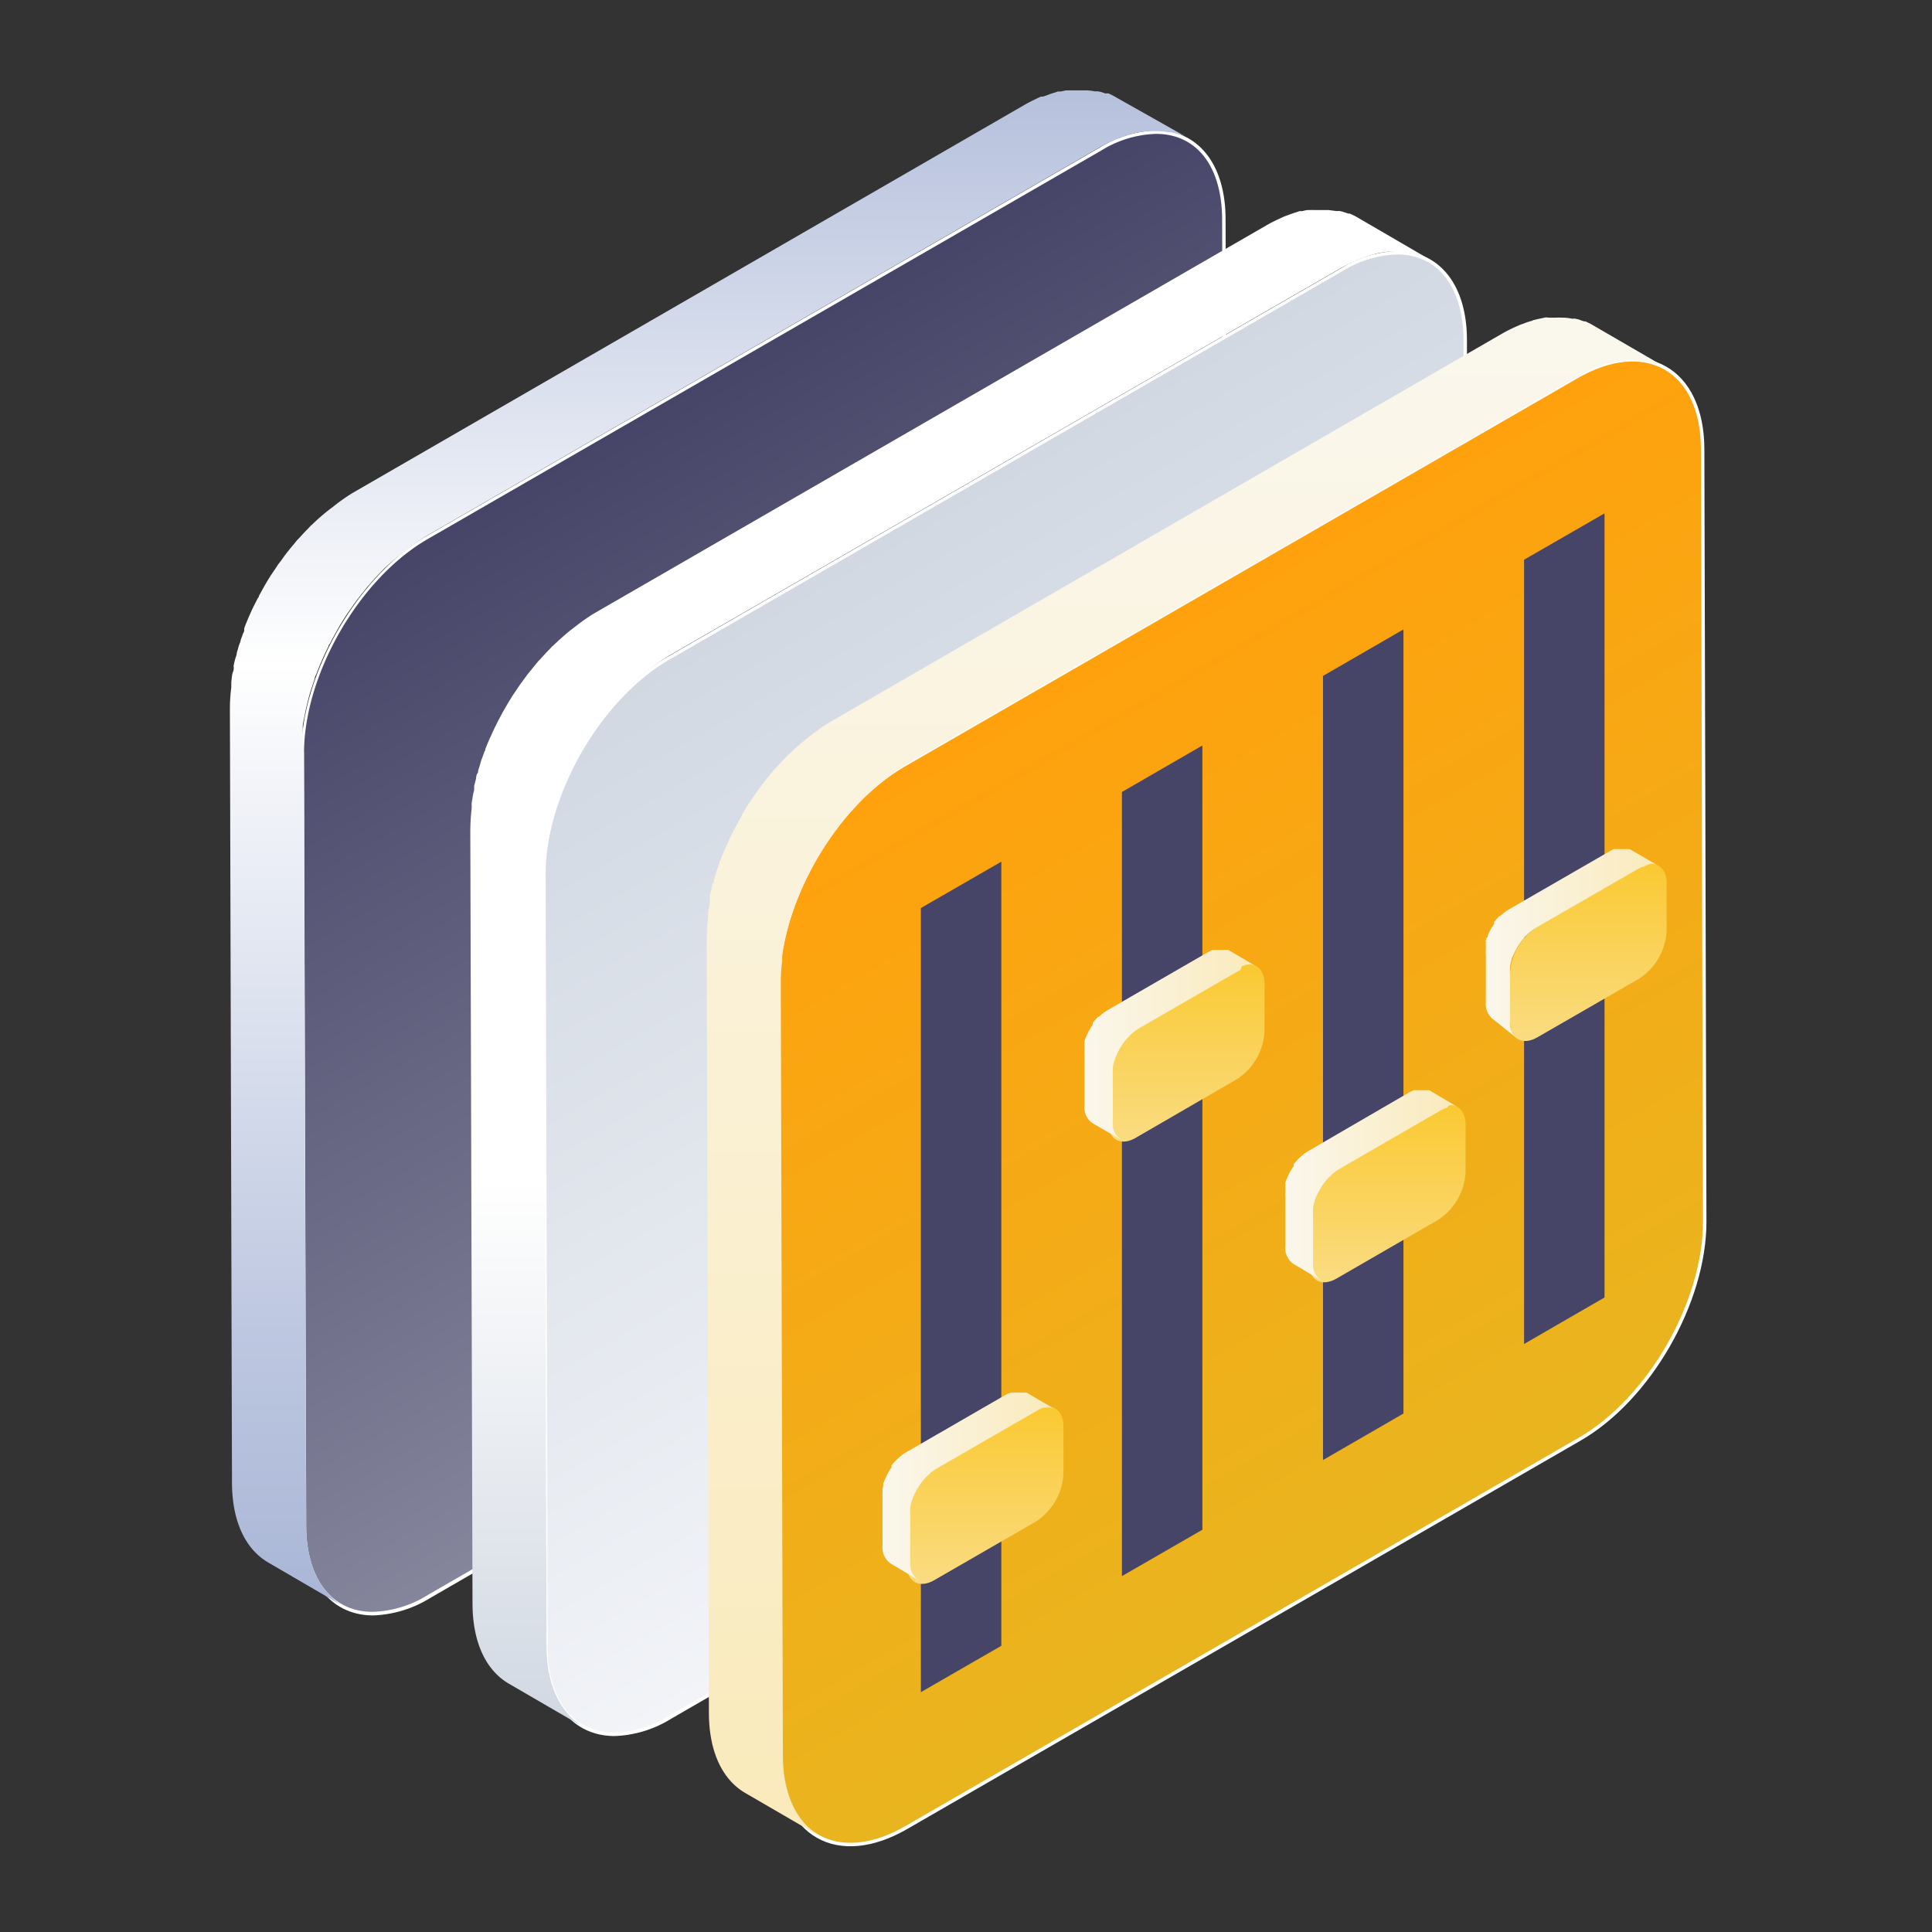 <svg id="图层_1" data-name="图层 1" xmlns="http://www.w3.org/2000/svg" xmlns:xlink="http://www.w3.org/1999/xlink" viewBox="0 0 140 140"><rect x="0" y="0" width="140" height="140" fill="#333333" stroke="none"/><defs><style>.cls-1{fill:url(#未命名的渐变_89);}.cls-2{fill:#fff;}.cls-3{fill:url(#未命名的渐变_126);}.cls-4{fill:url(#未命名的渐变_90);}.cls-5{fill:url(#未命名的渐变_130);}.cls-6{stroke:#fff;stroke-miterlimit:10;stroke-width:0.25px;fill:url(#未命名的渐变_15);}.cls-7{fill:url(#未命名的渐变_81);}.cls-8{fill:#464568;}.cls-9{fill:url(#未命名的渐变_154);}.cls-10{fill:url(#未命名的渐变_70);}.cls-11{fill:url(#未命名的渐变_154-2);}.cls-12{fill:url(#未命名的渐变_70-2);}.cls-13{fill:url(#未命名的渐变_154-3);}.cls-14{fill:url(#未命名的渐变_70-3);}.cls-15{fill:url(#未命名的渐变_154-4);}.cls-16{fill:url(#未命名的渐变_70-4);}</style><linearGradient id="未命名的渐变_89" x1="38.77" y1="34.45" x2="72.03" y2="92.05" gradientUnits="userSpaceOnUse"><stop offset="0" stop-color="#464568"/><stop offset="1" stop-color="#85859c"/></linearGradient><linearGradient id="未命名的渐变_126" x1="51.31" y1="116.43" x2="51.31" y2="6.33" gradientUnits="userSpaceOnUse"><stop offset="0" stop-color="#a9b6d6"/><stop offset="0.18" stop-color="#bdc7e0"/><stop offset="0.54" stop-color="#f2f4f9"/><stop offset="0.62" stop-color="#fff"/><stop offset="1" stop-color="#b5c0dc"/></linearGradient><linearGradient id="未命名的渐变_90" x1="56.26" y1="43.19" x2="89.51" y2="100.79" gradientUnits="userSpaceOnUse"><stop offset="0" stop-color="#d1d8e2"/><stop offset="1" stop-color="#f2f4f8"/></linearGradient><linearGradient id="未命名的渐变_130" x1="68.79" y1="125.17" x2="68.79" y2="15.08" gradientUnits="userSpaceOnUse"><stop offset="0" stop-color="#d1d8e2"/><stop offset="0.36" stop-color="#fff"/></linearGradient><linearGradient id="未命名的渐变_15" x1="73.27" y1="50.96" x2="106.66" y2="108.78" gradientUnits="userSpaceOnUse"><stop offset="0" stop-color="#ffa10d"/><stop offset="1" stop-color="#e9b51f"/></linearGradient><linearGradient id="未命名的渐变_81" x1="85.87" y1="133.05" x2="85.87" y2="22.95" gradientUnits="userSpaceOnUse"><stop offset="0" stop-color="#faeabb"/><stop offset="1" stop-color="#faf7ed"/></linearGradient><linearGradient id="未命名的渐变_154" x1="71.39" y1="114.77" x2="71.39" y2="101.94" gradientUnits="userSpaceOnUse"><stop offset="0" stop-color="#fadc82"/><stop offset="1" stop-color="#fac932"/></linearGradient><linearGradient id="未命名的渐变_70" x1="63.65" y1="107.69" x2="76.49" y2="107.69" gradientUnits="userSpaceOnUse"><stop offset="0" stop-color="#faf7ed"/><stop offset="1" stop-color="#faeabb"/></linearGradient><linearGradient id="未命名的渐变_154-2" x1="85.96" y1="82.72" x2="85.96" y2="69.89" xlink:href="#未命名的渐变_154"/><linearGradient id="未命名的渐变_70-2" x1="78.22" y1="75.64" x2="91.06" y2="75.64" xlink:href="#未命名的渐变_70"/><linearGradient id="未命名的渐变_154-3" x1="100.53" y1="92.92" x2="100.53" y2="80.09" xlink:href="#未命名的渐变_154"/><linearGradient id="未命名的渐变_70-3" x1="92.79" y1="85.84" x2="105.63" y2="85.84" xlink:href="#未命名的渐变_70"/><linearGradient id="未命名的渐变_154-4" x1="115.1" y1="75.44" x2="115.1" y2="62.6" xlink:href="#未命名的渐变_154"/><linearGradient id="未命名的渐变_70-4" x1="107.36" y1="68.36" x2="120.2" y2="68.36" xlink:href="#未命名的渐变_70"/></defs><title>01 icon解决方案</title><path class="cls-1" d="M27.06,116.92c-3,0-4.93-2.43-4.94-6.34l-.16-56c0-5.74,4-12.77,9-15.65L79.72,10.81a8.14,8.14,0,0,1,4-1.24c3,0,4.93,2.44,4.94,6.35l.16,56c0,5.75-4,12.77-9,15.66L31.09,115.69A8.15,8.15,0,0,1,27.06,116.92Z"/><path class="cls-2" d="M83.75,9.7h0c3,0,4.8,2.38,4.81,6.22l.16,56c0,5.7-4,12.67-9,15.54L31,115.58a8,8,0,0,1-4,1.22c-2.95,0-4.8-2.39-4.81-6.22l-.16-56c0-5.7,4-12.68,9-15.54L79.78,10.92a8,8,0,0,1,4-1.22m0-.25a8.33,8.33,0,0,0-4.1,1.25L30.93,38.83c-5,2.91-9.11,10-9.1,15.76l.16,56c0,4.1,2.07,6.47,5.06,6.47a8.4,8.4,0,0,0,4.1-1.25L79.87,87.67c5-2.92,9.12-10,9.1-15.77l-.16-56c0-4.1-2.07-6.47-5.06-6.47Z"/><path class="cls-3" d="M81.16,10a6.08,6.08,0,0,1,.64-.22,3.17,3.17,0,0,1,.41-.12l.37-.08.48-.07.28,0a5.66,5.66,0,0,1,.58,0h.14a4.91,4.91,0,0,1,.67.08l.16,0a4.28,4.28,0,0,1,.51.15l.15,0a3.32,3.32,0,0,1,.6.29L80.78,7l0,0a4,4,0,0,0-.46-.23l-.09,0-.15,0-.24-.09-.26-.06-.16,0-.09,0a3.45,3.45,0,0,0-.55-.07H78l-.27,0-.26,0-.23,0-.37.08-.2,0a1.72,1.72,0,0,0-.21.07,6.08,6.08,0,0,0-.64.22,2.09,2.09,0,0,0-.23.08L75.43,7c-.37.17-.75.35-1.14.57L25.57,35.71a13.11,13.11,0,0,0-1.42,1l-.24.18A15,15,0,0,0,22.63,38l-.11.09-.19.21c-.21.21-.41.42-.61.65l-.2.2-.15.19-.36.43c-.07.1-.15.19-.23.29l-.18.24-.25.35-.18.23-.27.41c-.06.09-.13.18-.18.27l-.08.11c-.16.26-.32.51-.47.78l0,0-.09.16-.31.56c0,.08-.09.17-.13.26l-.14.27-.12.24c-.11.22-.2.43-.3.65a.54.54,0,0,1-.05.11l0,0c-.11.27-.23.54-.33.82a.88.88,0,0,0,0,.15c0,.1-.08.2-.11.3l-.15.41c0,.11-.06.21-.1.32s-.08.25-.11.37a2.17,2.17,0,0,0-.07.24c0,.14-.07.28-.11.42s-.08.31-.11.46,0,.11,0,.17,0,.22-.06.33-.09.49-.12.73c0,.06,0,.13,0,.2s0,.12,0,.19a12.34,12.34,0,0,0-.1,1.59l.15,56c0,2.88,1,4.9,2.67,5.85l5.36,3.12c-1.63-1-2.65-3-2.66-5.85l-.16-56A12.26,12.26,0,0,1,21.94,53c0-.13,0-.26,0-.39s.08-.49.13-.73.06-.33.1-.5.07-.31.11-.47.11-.43.17-.65l.12-.37.24-.73c0-.11.07-.21.11-.31.13-.33.26-.67.41-1a.61.61,0,0,1,.05-.12c.13-.29.27-.59.42-.88,0-.09.09-.18.14-.27.14-.28.29-.55.44-.82l.09-.16c.18-.32.37-.63.57-.94l.18-.27.45-.64c.09-.12.17-.24.26-.35s.27-.35.41-.52.23-.3.36-.44l.34-.39c.2-.23.41-.44.61-.65s.2-.21.3-.3A16.82,16.82,0,0,1,29.28,40l.23-.18a15.41,15.41,0,0,1,1.42-1L79.65,10.7a11.14,11.14,0,0,1,1.15-.57Z"/><path class="cls-4" d="M44.54,125.66c-3,0-4.93-2.43-4.94-6.34l-.16-56c0-5.74,4-12.76,9-15.65L97.2,19.55a8.15,8.15,0,0,1,4-1.23c3,0,4.93,2.43,4.94,6.34l.16,56c0,5.74-4,12.76-9,15.65L48.57,124.43A8.12,8.12,0,0,1,44.54,125.66Z"/><path class="cls-2" d="M101.23,18.44h0c3,0,4.8,2.39,4.82,6.22l.15,56c0,5.7-4,12.68-9,15.54L48.51,124.32a8,8,0,0,1-4,1.22c-3,0-4.8-2.39-4.82-6.22l-.15-56c0-5.7,4-12.67,9-15.54L97.26,19.66a8,8,0,0,1,4-1.22m0-.25a8.29,8.29,0,0,0-4.09,1.25L48.42,47.57c-5,2.91-9.12,10-9.1,15.76l.15,56c0,4.1,2.08,6.47,5.07,6.47a8.29,8.29,0,0,0,4.09-1.25L97.35,96.41c5.05-2.91,9.12-10,9.1-15.76l-.15-56c0-4.1-2.07-6.47-5.07-6.47Z"/><path class="cls-5" d="M98.64,18.73c.22-.08.43-.16.64-.22l.41-.12.37-.08.49-.07.27,0a5.86,5.86,0,0,1,.59,0h.13a3.84,3.84,0,0,1,.68.09l.16,0a4.13,4.13,0,0,1,.5.15l.15.05a4.15,4.15,0,0,1,.6.29l-5.36-3.12,0,0a4.81,4.81,0,0,0-.46-.22l-.09,0-.16-.05-.24-.08a2,2,0,0,0-.26-.06l-.16,0-.09,0-.55-.07h-.75l-.28,0a2.13,2.13,0,0,0-.25,0l-.23,0a2.57,2.57,0,0,0-.38.08l-.2,0-.2.07c-.21.06-.43.14-.64.22l-.23.08-.13.06c-.38.17-.76.35-1.15.57L43.05,44.45a14.17,14.17,0,0,0-1.42,1l-.24.18c-.44.35-.86.73-1.28,1.13l-.11.09-.19.21c-.21.21-.41.43-.61.65l-.19.2-.16.19c-.12.15-.24.29-.35.44a3.11,3.11,0,0,0-.23.28c-.07.08-.12.16-.18.24s-.18.23-.26.35-.12.15-.17.23l-.28.42c-.06.09-.12.17-.18.27l-.07.1c-.16.26-.32.52-.47.78l0,0-.09.16c-.11.18-.21.37-.31.56s-.09.17-.14.26l-.14.28-.12.24c-.1.21-.2.42-.29.64l-.06.11v0c-.12.27-.23.54-.34.82,0,.05,0,.1-.05.15l-.11.3-.15.41-.09.32-.12.38c0,.08,0,.15-.07.23s-.07.28-.1.42l-.12.46c0,.06,0,.11,0,.17s0,.22-.06.34l-.12.72a1.62,1.62,0,0,0,0,.2c0,.07,0,.13,0,.19a14.47,14.47,0,0,0-.1,1.6l.16,56c0,2.88,1,4.9,2.66,5.85l5.37,3.12c-1.64-1-2.66-3-2.67-5.85l-.15-56a12.34,12.34,0,0,1,.1-1.59c0-.13,0-.26,0-.39s.08-.48.12-.72.06-.34.1-.51.07-.31.11-.46.11-.44.18-.65.07-.26.11-.38.16-.49.25-.73.07-.2.11-.3c.12-.34.26-.67.4-1l.06-.12c.13-.29.26-.58.41-.87,0-.1.09-.19.14-.28.14-.28.29-.55.44-.82l.09-.16c.19-.32.38-.63.58-.94l.18-.27c.14-.21.29-.43.45-.64l.25-.35.41-.52.36-.44.35-.39c.2-.22.4-.44.61-.65l.3-.3a15,15,0,0,1,1.28-1.13l.24-.18a13.11,13.11,0,0,1,1.42-1L97.14,19.44c.39-.22.77-.4,1.14-.57Z"/><path class="cls-6" d="M114.22,27.32c5-2.91,9.14-.57,9.16,5.22l.15,56c0,5.8-4,12.85-9.1,15.77L65.71,132.41c-5,2.91-9.14.58-9.16-5.21l-.15-56c0-5.79,4.06-12.85,9.1-15.76Z"/><path class="cls-7" d="M115.72,26.61c.22-.09.43-.16.65-.23l.4-.11.38-.08.48-.07.27,0a5.86,5.86,0,0,1,.59,0h.13a5.05,5.05,0,0,1,.68.08l.16,0a4.13,4.13,0,0,1,.5.15l.15,0a4.11,4.11,0,0,1,.6.28l-5.36-3.11,0,0a4.93,4.93,0,0,0-.46-.23l-.09,0-.16-.05-.24-.09-.26-.06-.16,0-.09,0a3.31,3.31,0,0,0-.55-.07h-.17a3.09,3.09,0,0,0-.43,0h-.15l-.28,0L112,23l-.23.05-.38.08-.2.05c-.06,0-.13.05-.2.07a5.39,5.39,0,0,0-.64.22,2.09,2.09,0,0,0-.23.08l-.13.06a11.14,11.14,0,0,0-1.15.57L60.13,52.33a14.17,14.17,0,0,0-1.42,1l-.24.18a16.7,16.7,0,0,0-1.28,1.13l-.11.09-.19.21c-.21.21-.41.42-.61.65l-.19.2c-.06.06-.1.13-.16.19l-.35.43c-.08.1-.16.19-.23.29a2.15,2.15,0,0,0-.18.24c-.09.11-.18.23-.26.35s-.12.15-.17.23l-.28.41-.18.27-.07.11c-.16.26-.32.51-.47.77l0,.06-.09.16c-.11.18-.21.37-.31.56s-.09.17-.14.26-.09.18-.14.27l-.12.24c-.1.22-.2.43-.29.65l-.06.11v0c-.12.27-.23.54-.34.82,0,0,0,.1-.05.14s-.07.21-.11.31l-.15.41-.09.32-.12.37c0,.08,0,.16-.07.24s-.07.28-.1.42l-.12.46c0,.06,0,.11,0,.17s0,.22,0,.33-.09.49-.13.73a1.2,1.2,0,0,0,0,.2c0,.06,0,.12,0,.19a14.44,14.44,0,0,0-.1,1.59l.16,56c0,2.88,1,4.9,2.66,5.85l5.37,3.12c-1.64-1-2.66-3-2.67-5.85l-.15-56a12.23,12.23,0,0,1,.1-1.59c0-.13,0-.26,0-.4s.08-.48.12-.72.06-.33.1-.5.08-.31.11-.47l.18-.65c0-.12.07-.25.11-.37s.16-.49.25-.74c0-.1.07-.2.11-.3.12-.33.26-.67.4-1l.06-.12c.13-.29.27-.59.41-.88l.14-.27c.14-.28.29-.55.44-.82l.09-.16c.19-.32.38-.63.58-.94l.18-.27c.14-.22.29-.43.45-.64l.25-.35.41-.53.36-.43c.11-.14.23-.26.35-.39s.4-.44.61-.65.2-.21.3-.3a13.45,13.45,0,0,1,1.28-1.13l.24-.18a13.11,13.11,0,0,1,1.42-1l48.72-28.13a12.11,12.11,0,0,1,1.14-.57Z"/><polygon class="cls-8" points="66.73 122.62 72.56 119.26 72.56 62.44 66.73 65.8 66.73 122.62"/><polygon class="cls-8" points="95.87 105.8 101.7 102.43 101.7 45.61 95.87 48.98 95.87 105.8"/><polygon class="cls-8" points="81.3 114.21 87.13 110.85 87.13 54.02 81.3 57.39 81.3 114.21"/><polygon class="cls-8" points="110.44 40.56 110.44 97.39 116.27 94.02 116.27 37.2 110.44 40.56"/><path class="cls-9" d="M75.06,102.22c1.11-.65,2-.12,2,1.15v3.42a4.39,4.39,0,0,1-2,3.47l-7.35,4.24c-1.11.64-2,.12-2-1.15v-3.42a4.4,4.4,0,0,1,2-3.47Z"/><path class="cls-10" d="M75.83,102h0a1.13,1.13,0,0,1,.32,0h0a1,1,0,0,1,.29.11h0l-2.06-1.2h0l-.1,0-.1,0-.07,0H74.1l-.12,0H73.7a1.13,1.13,0,0,0-.18,0l-.07,0-.07,0-.09,0L73,101l-7.34,4.24a3,3,0,0,0-.61.47l-.06.05a.6.6,0,0,0-.08.08l-.07.07-.07.08c-.06.06-.11.13-.17.2l0,.07,0,0,0,.07-.12.18-.1.17h0a1.09,1.09,0,0,1-.08.15.89.89,0,0,0-.08.17,1,1,0,0,0-.07.15h0l-.08.18a1.07,1.07,0,0,1-.07.19s0,.07,0,.1l0,0a.19.19,0,0,1,0,.07,1.89,1.89,0,0,0-.05.23l0,.14s0,0,0,.07,0,0,0,.07a2.56,2.56,0,0,0,0,.39v3.42a1.41,1.41,0,0,0,.59,1.29l2,1.19a1.41,1.41,0,0,1-.58-1.29v-3.42a3.67,3.67,0,0,1,0-.46s0,0,0-.07a2.33,2.33,0,0,1,.1-.44v0a3.8,3.8,0,0,1,.18-.47h0a4.16,4.16,0,0,1,.24-.47v0c.09-.14.18-.29.28-.42l0,0c.1-.13.19-.24.3-.36l.06-.07a.86.86,0,0,0,.14-.13,3.32,3.32,0,0,1,.61-.47l7.35-4.24a2.39,2.39,0,0,1,.37-.17l.07,0A1.94,1.94,0,0,1,75.83,102Z"/><path class="cls-11" d="M89.63,70.17c1.11-.65,2-.13,2,1.14v3.42a4.36,4.36,0,0,1-2,3.47L82.3,82.45c-1.11.64-2,.12-2-1.15V77.88a4.4,4.4,0,0,1,2-3.47Z"/><path class="cls-12" d="M90.4,69.9h0a1.67,1.67,0,0,1,.32,0h0a1.45,1.45,0,0,1,.29.11h0L89,68.83h0l-.1,0-.1,0-.08,0h-.16a.28.28,0,0,0-.13,0h-.15l-.18,0-.07,0-.07,0-.09,0-.29.14-7.34,4.24a3.42,3.42,0,0,0-.61.47l-.06,0-.08.09-.07.07-.07.08c-.06.06-.11.13-.17.2l0,.07,0,0,0,.07-.12.17-.1.17v0h0a1,1,0,0,1-.08.14l-.08.17-.07.16h0l-.08.18a1.46,1.46,0,0,1-.07.19s0,.06,0,.09l0,0a.14.14,0,0,1,0,.07,2,2,0,0,0,0,.24l0,.13s0,0,0,.07,0,0,0,.07a2.77,2.77,0,0,0,0,.39V80.1a1.4,1.4,0,0,0,.59,1.29l2.05,1.19a1.38,1.38,0,0,1-.58-1.28V77.88a3.55,3.55,0,0,1,0-.46.64.64,0,0,1,0-.07,2.16,2.16,0,0,1,.1-.44v0a4.68,4.68,0,0,1,.18-.48h0a5.21,5.21,0,0,1,.24-.47h0c.09-.15.18-.29.28-.43l0,0c.1-.12.19-.24.3-.35l.06-.07.14-.13a3.32,3.32,0,0,1,.61-.47l7.35-4.24A2.5,2.5,0,0,1,90,70l.07,0A1.3,1.3,0,0,1,90.4,69.9Z"/><path class="cls-13" d="M104.2,80.36c1.11-.64,2-.12,2,1.15v3.42a4.36,4.36,0,0,1-2,3.47l-7.35,4.25c-1.11.63-2,.12-2-1.15V88.08a4.39,4.39,0,0,1,2-3.47Z"/><path class="cls-14" d="M105,80.1h0a1.13,1.13,0,0,1,.32,0h0a1.45,1.45,0,0,1,.29.11h0L103.57,79h0l-.1,0-.1,0-.08,0h-.16a.28.28,0,0,0-.13,0h-.15l-.18,0-.07,0-.07,0-.09,0-.29.14L94.8,83.41a3.42,3.42,0,0,0-.61.47l-.06.05-.08.08-.07.08-.07.08-.17.19a.35.35,0,0,1,0,.08l0,0,0,.07-.12.17-.1.17v0h0a1,1,0,0,1-.08.14l-.08.17a1.11,1.11,0,0,0-.07.16h0l-.08.18a1.46,1.46,0,0,1-.07.19s0,.06,0,.09l0,0a.14.14,0,0,1,0,.07c0,.08,0,.16,0,.23l0,.14s0,.05,0,.07,0,0,0,.07a2.56,2.56,0,0,0,0,.39V90.3a1.4,1.4,0,0,0,.59,1.29l2,1.19a1.39,1.39,0,0,1-.58-1.28V88.08a3.55,3.55,0,0,1,0-.46s0-.05,0-.08a2.23,2.23,0,0,1,.1-.43v0c0-.16.11-.32.17-.48h0a5.21,5.21,0,0,1,.24-.47h0c.09-.15.18-.29.28-.43l0,0c.1-.12.19-.24.3-.35l.06-.07.14-.13a3.32,3.32,0,0,1,.61-.47l7.35-4.25a4,4,0,0,1,.37-.17l.07,0A1.3,1.3,0,0,1,105,80.1Z"/><path class="cls-15" d="M118.77,62.88c1.11-.64,2-.12,2,1.15v3.42a4.39,4.39,0,0,1-2,3.47l-7.35,4.24c-1.11.64-2,.12-2-1.15V70.59a4.4,4.4,0,0,1,2-3.47Z"/><path class="cls-16" d="M119.54,62.61h0a1.13,1.13,0,0,1,.32,0h0a1,1,0,0,1,.29.11h0l-2.06-1.19h0l-.1,0-.1,0h-.12l-.12,0h-.28l-.18,0-.07,0-.07,0-.09,0a1.28,1.28,0,0,0-.29.14l-7.35,4.24a3.26,3.26,0,0,0-.6.47l-.06,0a.6.6,0,0,0-.08.08l-.07.07-.07.08-.17.2,0,.07,0,0,0,.07-.12.18-.1.17h0v0l-.08.14a.89.89,0,0,0-.08.17,1,1,0,0,0-.07.15h0c0,.06,0,.12-.08.19s0,.12-.07.19,0,.06,0,.09l0,0a.19.19,0,0,1,0,.07,1.89,1.89,0,0,0,0,.23l0,.14s0,0,0,.07,0,0,0,.07a2.56,2.56,0,0,0,0,.39v3.42a1.41,1.41,0,0,0,.59,1.29L110,75.3a1.41,1.41,0,0,1-.58-1.29V70.59a3.67,3.67,0,0,1,0-.46s0,0,0-.07a2.51,2.51,0,0,1,.1-.44v0c0-.16.11-.32.17-.47h0a4.16,4.16,0,0,1,.24-.47h0a4.55,4.55,0,0,1,.28-.43l0,0c.1-.13.19-.24.3-.36l.06-.07a.86.86,0,0,0,.14-.13,3.82,3.82,0,0,1,.61-.47l7.35-4.24a2.39,2.39,0,0,1,.37-.17l.07,0A1.94,1.94,0,0,1,119.54,62.61Z"/></svg>
